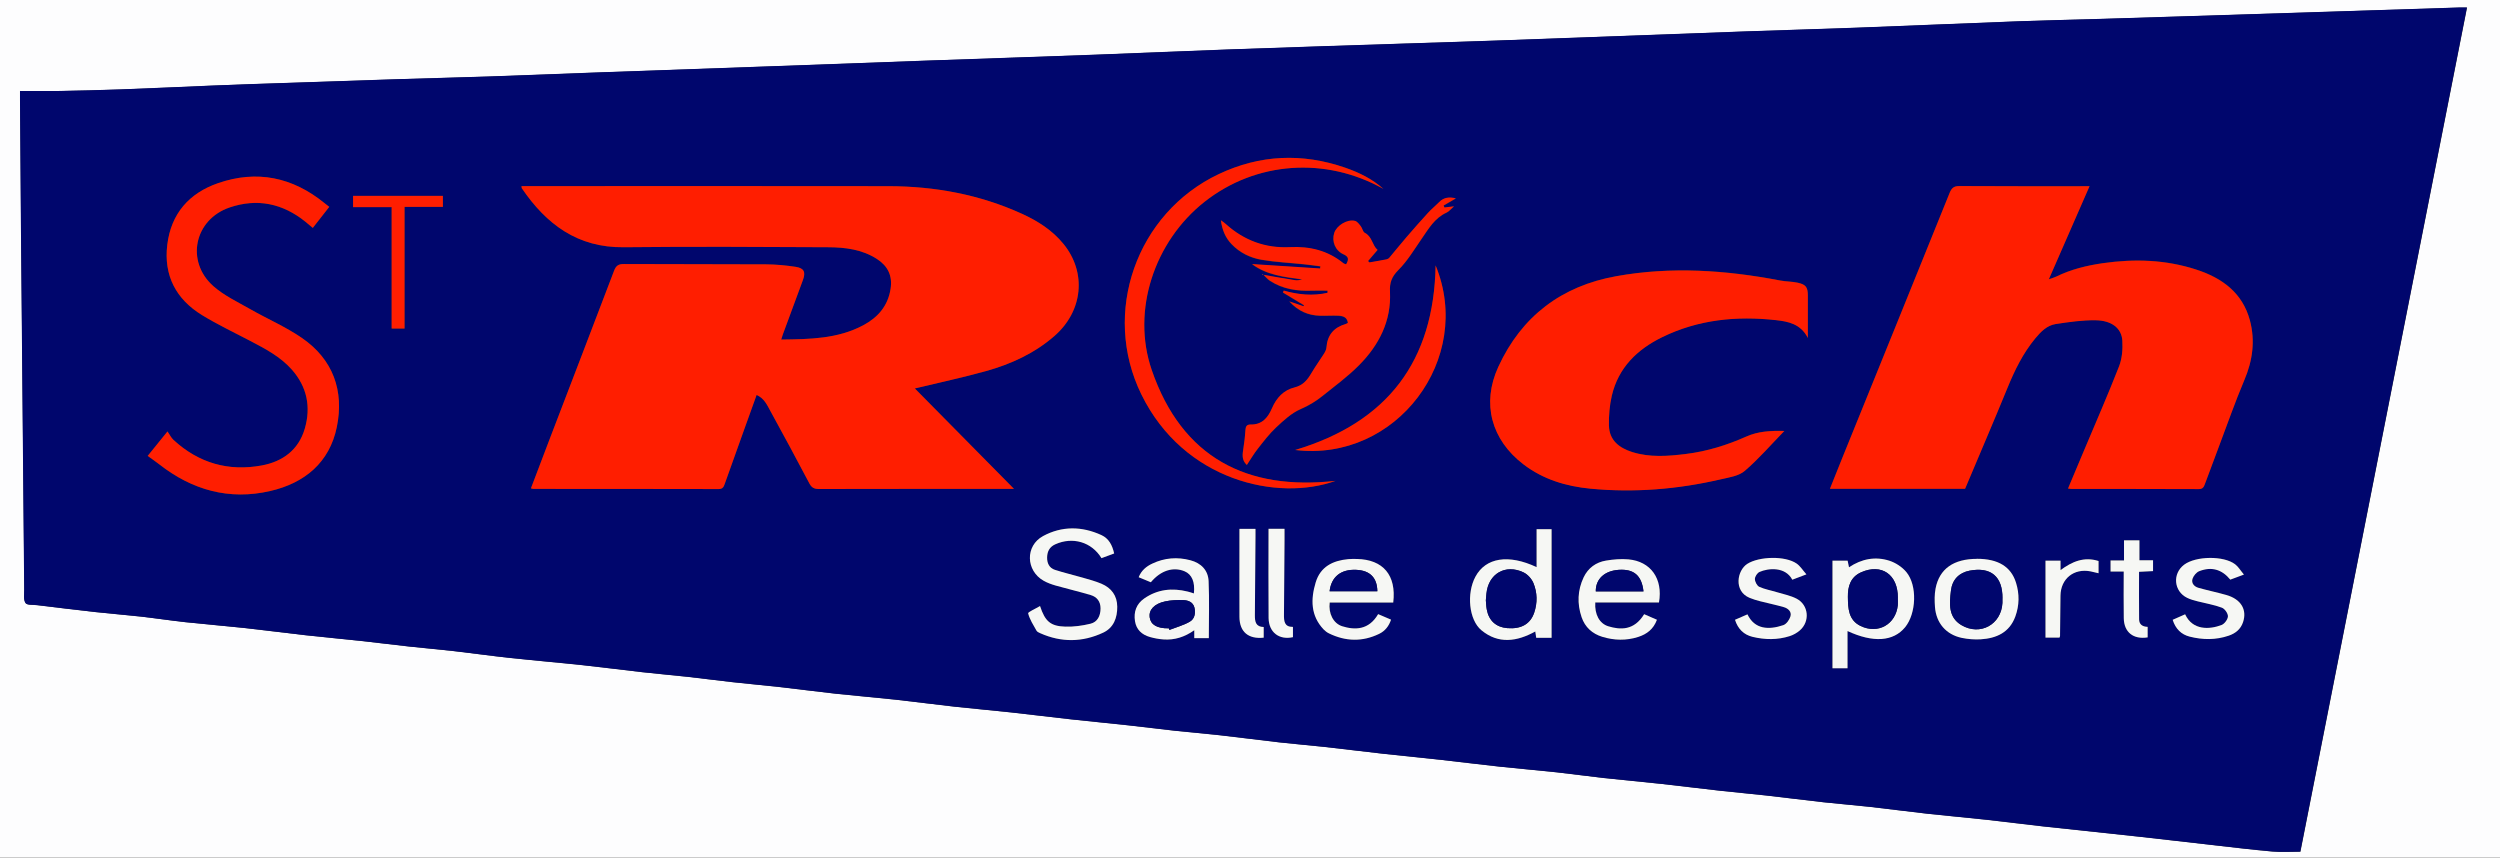 <?xml version="1.0" encoding="UTF-8"?>
<svg xmlns="http://www.w3.org/2000/svg" version="1.1" viewBox="0 0 453.73 155.64">
  <rect x="0" y="0" width="453.73" height="155.64" fill="#333333" stroke="none"/>
  <defs>
    <style>
      .cls-1 {
        fill: #00066d;
      }

      .cls-2 {
        fill: #f6f7f4;
      }

      .cls-3 {
        fill: #ff1e00;
      }

      .cls-4 {
        fill: #fd6219;
      }

      .cls-5 {
        fill: #fdfdfe;
      }
    </style>
  </defs>
  <!-- Generator: Adobe Illustrator 28.7.1, SVG Export Plug-In . SVG Version: 1.2.0 Build 142)  -->
  <g>
    <g id="Calque_1">
      <g>
        <path class="cls-5" d="M-.44,159.06V-1.02h456.96v160.08H-.44ZM3.66,16.51c0,.82,0,1.21,0,1.61.05,7.36.1,14.72.16,22.07.19,22.28.4,44.55.6,66.83,0,.83-.17,1.83.23,2.43.27.42,1.38.3,2.12.39,3.51.42,7.02.86,10.53,1.25,2.78.31,5.56.52,8.34.83,2.68.3,5.36.71,8.04,1.01,3.61.39,7.23.68,10.84,1.07,3.64.4,7.27.89,10.9,1.29,3.45.38,6.9.7,10.35,1.07,2.84.31,5.68.68,8.53.99,2.7.3,5.4.53,8.1.83,3.4.39,6.78.87,10.18,1.24,4.36.47,8.72.84,13.08,1.3,3.63.39,7.26.87,10.89,1.28,2.73.31,5.47.54,8.21.84,2.72.3,5.44.67,8.16.97,2.86.32,5.72.57,8.58.89,3.4.38,6.79.84,10.19,1.21,3.61.39,7.23.69,10.84,1.08,3.6.39,7.19.88,10.79,1.28,3.41.38,6.82.67,10.23,1.04,3.64.4,7.26.86,10.9,1.26,3.45.38,6.9.7,10.34,1.08,2.84.31,5.68.68,8.52.99,2.7.29,5.4.5,8.1.81,3.59.4,7.18.89,10.77,1.29,2.74.31,5.48.53,8.22.83,3.56.39,7.1.84,10.66,1.24,3.53.39,7.07.73,10.6,1.12,3.52.39,7.03.84,10.55,1.22,3.45.37,6.9.66,10.35,1.03,2.84.31,5.67.71,8.51,1.03,3.49.38,6.98.69,10.47,1.07,3.55.39,7.1.85,10.65,1.24,2.78.31,5.56.55,8.34.86,3.48.39,6.95.85,10.43,1.23,2.82.31,5.64.53,8.46.84,3.52.39,7.03.87,10.55,1.26,3.53.39,7.06.69,10.59,1.08,3.44.38,6.87.84,10.31,1.21,5.82.64,11.64,1.23,17.45,1.87,4.39.48,8.78,1.01,13.17,1.5,3.64.41,7.28.86,10.93,1.18,1.69.15,3.4.03,5.09.03,10.07-51.03,20.15-102.06,30.24-153.2-.62,0-1.06-.01-1.49,0-16.9.54-33.79,1.08-50.69,1.62-4.95.16-9.9.31-14.85.46-4.72.14-9.43.23-14.15.41-9.86.37-19.72.8-29.58,1.17-6.67.25-13.34.43-20.01.67-15.18.55-30.35,1.12-45.53,1.67-4.51.16-9.02.29-13.53.44-11.39.38-22.78.74-34.17,1.14-8.3.3-16.61.67-24.91.98-10.27.38-20.54.72-30.8,1.08-9.22.33-18.45.68-27.67,1.01-10.35.37-20.69.73-31.04,1.1-6.9.25-13.81.53-20.71.77-5.31.18-10.62.3-15.93.47-8.91.29-17.82.59-26.73.89-2.52.08-5.03.18-7.54.29-5.5.23-11,.49-16.51.69-3.71.14-7.43.22-11.15.29-2.31.04-4.62,0-7.07,0Z"/>
        <path class="cls-1" d="M3.66,16.51c2.45,0,4.76.03,7.07,0,3.72-.07,7.43-.15,11.15-.29,5.5-.2,11.01-.46,16.51-.69,2.51-.1,5.03-.2,7.54-.29,8.91-.3,17.82-.6,26.73-.89,5.31-.17,10.62-.29,15.93-.47,6.91-.24,13.81-.52,20.71-.77,10.35-.37,20.69-.73,31.04-1.1,9.22-.33,18.45-.68,27.67-1.01,10.27-.37,20.54-.7,30.8-1.08,8.3-.31,16.61-.68,24.91-.98,11.39-.41,22.78-.77,34.17-1.14,4.51-.15,9.02-.27,13.53-.44,15.18-.55,30.35-1.12,45.53-1.67,6.67-.24,13.34-.42,20.01-.67,9.86-.37,19.72-.8,29.58-1.17,4.72-.18,9.43-.27,14.15-.41,4.95-.15,9.9-.3,14.85-.46,16.9-.54,33.79-1.08,50.69-1.62.43-.01.87,0,1.49,0-10.1,51.14-20.17,102.17-30.24,153.2-1.69,0-3.4.12-5.09-.03-3.65-.32-7.29-.77-10.93-1.18-4.39-.49-8.78-1.02-13.17-1.5-5.82-.64-11.64-1.23-17.45-1.87-3.44-.38-6.87-.84-10.31-1.21-3.53-.39-7.06-.69-10.59-1.08-3.52-.39-7.03-.86-10.55-1.26-2.82-.31-5.64-.53-8.46-.84-3.48-.39-6.95-.84-10.43-1.23-2.78-.31-5.56-.55-8.34-.86-3.55-.4-7.1-.85-10.65-1.24-3.49-.38-6.98-.69-10.47-1.07-2.84-.31-5.67-.72-8.51-1.03-3.45-.37-6.9-.66-10.35-1.03-3.52-.38-7.03-.83-10.55-1.22-3.53-.39-7.07-.73-10.6-1.12-3.55-.39-7.1-.85-10.66-1.24-2.74-.3-5.49-.52-8.22-.83-3.59-.41-7.18-.89-10.77-1.29-2.7-.3-5.4-.51-8.1-.81-2.84-.31-5.68-.68-8.52-.99-3.45-.38-6.9-.7-10.34-1.08-3.63-.4-7.26-.86-10.9-1.26-3.41-.37-6.82-.67-10.23-1.04-3.6-.4-7.19-.88-10.79-1.28-3.61-.39-7.23-.69-10.84-1.08-3.4-.37-6.79-.83-10.19-1.21-2.86-.32-5.72-.57-8.58-.89-2.72-.3-5.44-.67-8.16-.97-2.73-.3-5.47-.53-8.21-.84-3.63-.41-7.26-.89-10.89-1.28-4.36-.47-8.73-.83-13.08-1.3-3.4-.37-6.79-.85-10.18-1.24-2.7-.31-5.4-.54-8.1-.83-2.84-.31-5.68-.68-8.53-.99-3.45-.37-6.9-.69-10.35-1.07-3.64-.41-7.27-.9-10.9-1.29-3.61-.39-7.23-.68-10.84-1.07-2.69-.29-5.36-.7-8.04-1.01-2.77-.31-5.56-.52-8.34-.83-3.51-.39-7.02-.82-10.53-1.25-.74-.09-1.84.03-2.12-.39-.39-.6-.22-1.6-.23-2.43-.21-22.28-.41-44.55-.6-66.83-.06-7.36-.11-14.72-.16-22.07,0-.4,0-.79,0-1.61ZM229.24,49.86c-.05-.04-.1-.08-.16-.13,0,.04-.02.08-.02.12.06,0,.13,0,.19,0,.4.39.76.85,1.22,1.15,2.34,1.52,4.96,1.9,7.69,1.79.92-.04,1.85,0,2.77,0,0,.13,0,.27-.01.4-2.65.6-5.3.35-7.94-.41-.05.12-.1.24-.15.35l3.82,2.31c-.03.06-.06.12-.09.18-.76-.26-1.52-.52-2.58-.88,1.68,1.82,3.49,2.54,5.57,2.6,1.12.03,2.24-.06,3.35,0,.8.04,1.6.24,1.72,1.31-.16.08-.3.17-.44.21-2.12.62-3.29,2-3.45,4.23-.03.38-.22.77-.42,1.1-.73,1.17-1.55,2.28-2.25,3.47-.75,1.27-1.54,2.31-3.13,2.7-1.97.48-3.28,1.89-4.08,3.76-.74,1.72-1.8,3.02-3.91,2.97-.63-.02-.88.32-.91.98-.05,1.09-.19,2.18-.36,3.26-.17,1.1-.39,2.18.61,3.1.68-1.03,1.25-2.02,1.96-2.91,1.06-1.35,2.1-2.73,3.35-3.9,1.35-1.27,2.79-2.62,4.45-3.33,1.46-.63,2.74-1.4,3.94-2.36,2.27-1.82,4.64-3.56,6.68-5.62,3.61-3.64,5.85-8.02,5.6-13.3-.08-1.67.32-2.75,1.53-3.97,1.64-1.65,2.87-3.72,4.21-5.65,1.27-1.83,2.37-3.79,4.54-4.77.42-.19.73-.61,1.34-1.13-.82.1-1.28.15-1.73.21-.05-.12-.11-.24-.16-.36.73-.42,1.45-.84,2.23-1.29-1.17-.3-2.17-.2-3.03.67-.66.68-1.41,1.28-2.05,1.98-1.32,1.43-2.6,2.89-3.87,4.37-1.06,1.23-2.07,2.5-3.12,3.74-.12.14-.32.26-.5.3-1.04.2-2.08.37-3.12.56-.08-.08-.17-.16-.25-.25.55-.64,1.1-1.28,1.73-2.02-.97-.82-.95-2.41-2.32-3.1-.35-.18-.43-.83-.72-1.19-.3-.38-.65-.88-1.07-.98-1.38-.35-3.31.84-3.75,2.17-.51,1.54.16,3.23,1.7,3.91,1.03.46.89,1.02.45,1.81-.19-.07-.36-.1-.47-.19-2.84-2.32-6.1-3.11-9.74-2.93-4.43.22-8.33-1.22-11.64-4.21-.22-.2-.48-.37-.88-.67.24,1.78.83,3.17,1.95,4.34,1.5,1.56,3.39,2.48,5.45,2.83,2.55.43,5.15.55,7.73.82.98.1,1.95.25,2.93.37-.02.13-.03.26-.05.39-4.12-.27-8.24-.53-12.35-.8,2.64,2.01,5.87,2.36,9.09,2.79-.46.14-.9.19-1.32.13-1.93-.31-3.84-.65-5.77-.98ZM94.65,33.78c.03.23.02.33.05.38,4.45,6.54,10.12,10.8,18.51,10.71,12.36-.14,24.72-.08,37.07,0,3.08.02,6.16.39,8.86,2.12,1.96,1.26,2.86,3.02,2.5,5.4-.47,3.12-2.29,5.21-4.96,6.64-4.65,2.49-9.72,2.53-14.9,2.6.12-.39.19-.65.29-.91,1.22-3.3,2.44-6.59,3.65-9.89.53-1.46.21-2.16-1.32-2.4-1.77-.27-3.57-.44-5.36-.45-8.6-.05-17.2-.01-25.8-.06-1,0-1.44.3-1.79,1.22-3.88,10.23-7.81,20.44-11.73,30.65-1.12,2.93-2.23,5.87-3.36,8.84.23.05.34.1.45.1,11.2,0,22.4,0,33.59.03.75,0,.94-.36,1.13-.93,1.19-3.35,2.39-6.69,3.59-10.04.72-2.01,1.45-4.03,2.2-6.11,1.38.62,1.89,1.8,2.47,2.86,2.39,4.38,4.77,8.77,7.1,13.19.42.79.88,1.02,1.76,1.02,11.32-.03,22.64-.02,33.95-.02.38,0,.76,0,1.43,0-6.14-6.22-12.08-12.24-18-18.23,4.43-1.07,8.73-1.98,12.95-3.16,4.53-1.27,8.78-3.22,12.38-6.35,5.2-4.53,5.89-11.53,1.66-16.71-2.01-2.47-4.63-4.15-7.5-5.46-7.69-3.51-15.81-5.02-24.22-5.03-21.84-.04-43.67-.01-65.51-.01-.36,0-.72,0-1.14,0ZM379.24,33.78c-8.02,0-15.82.02-23.61-.03-1.02,0-1.43.36-1.79,1.25-6.44,15.96-12.92,31.9-19.38,47.85-.78,1.91-1.54,3.83-2.34,5.84h24.53c2.57-6.11,5.19-12.2,7.7-18.33,1.31-3.2,2.81-6.26,5.02-8.94,1.01-1.23,2.14-2.39,3.75-2.63,2.4-.36,4.83-.72,7.24-.68,2.91.05,4.7,1.47,4.83,3.7.09,1.55-.05,3.24-.6,4.67-2.01,5.17-4.25,10.26-6.4,15.37-.94,2.24-1.88,4.47-2.86,6.8.32.04.51.07.69.07,7.68,0,15.36,0,23.03.03.75,0,.93-.39,1.13-.94.86-2.32,1.72-4.64,2.6-6.96,1.5-3.96,2.89-7.96,4.54-11.86,1.51-3.56,2.01-7.15,1.02-10.86-1.34-5.03-5.07-7.71-9.74-9.22-5.53-1.8-11.18-1.98-16.94-1.16-2.96.43-5.79,1.11-8.46,2.43-.34.17-.71.26-1.36.5,2.52-5.75,4.92-11.25,7.4-16.92ZM323.86,78.2c-2.53-.07-4.79.07-6.9,1.01-3.53,1.57-7.17,2.7-11,3.17-3.26.4-6.53.66-9.74-.36-2.35-.74-4.13-2.13-4.2-4.77-.05-1.81.1-3.68.52-5.45,1.19-5.09,4.6-8.4,9.14-10.62,6.55-3.21,13.54-3.89,20.69-3.09,2.19.24,4.46.68,5.75,3.23,0-2.73,0-5.19,0-7.65,0-1.57-.35-2.06-1.91-2.39-1.01-.21-2.07-.19-3.08-.38-9.89-1.9-19.82-2.58-29.78-.79-9.92,1.78-17.18,7.25-21.41,16.45-3.06,6.66-1.26,13.25,4.56,17.7,3.58,2.74,7.73,3.98,12.12,4.41,7.98.77,15.88.13,23.68-1.69,1.5-.35,3.26-.59,4.35-1.52,2.53-2.16,4.72-4.71,7.22-7.28ZM26.8,82.75c.7.51,1.43,1,2.12,1.54,5.98,4.68,12.7,6.55,20.13,4.83,6.23-1.44,10.75-5.17,12.08-11.61,1.35-6.58-.68-12.27-6.33-16.16-2.94-2.03-6.28-3.46-9.4-5.24-2.28-1.3-4.73-2.45-6.67-4.16-5.09-4.5-3.46-12.12,2.97-14.3,5-1.69,9.61-.71,13.72,2.59.43.34.84.71,1.35,1.13,1.01-1.29,1.95-2.49,2.99-3.82-.37-.29-.62-.48-.87-.68-5.78-4.71-12.25-6.06-19.31-3.62-5.27,1.82-8.54,5.55-9.22,11.19-.67,5.56,1.58,9.86,6.3,12.75,2.82,1.73,5.82,3.15,8.76,4.69,2.73,1.43,5.47,2.85,7.55,5.21,2.77,3.13,3.49,6.8,2.34,10.74-1.12,3.82-3.98,5.94-7.77,6.65-6.08,1.14-11.48-.42-16.05-4.63-.43-.39-.69-.96-1.09-1.54-1.28,1.58-2.26,2.79-3.6,4.45ZM251.07,34.28c-2-1.79-4.38-2.96-6.91-3.84-7.8-2.7-15.49-2.38-22.97,1.16-14.94,7.08-21.3,25.17-14.04,39.99,7.7,15.71,24.78,19.46,35.24,15.68-15.99,1.81-27.85-4.11-33.36-20.12-3.72-10.81.49-23.33,9.54-30.49,9.34-7.39,22.02-8.27,32.5-2.38ZM260.55,48.17c-.3,17.37-8.7,28.48-25.49,33.5,18.35,2.23,32.48-16.53,25.49-33.5ZM188.76,110c-.8.48-2.2,1.08-2.14,1.32.28,1.1.94,2.11,1.51,3.13.12.22.43.36.68.47,3.83,1.71,7.7,1.66,11.45-.11,1.87-.88,2.55-2.68,2.53-4.7-.02-2.02-1.06-3.41-2.87-4.17-1.09-.46-2.26-.77-3.4-1.1-1.68-.49-3.39-.88-5.05-1.42-1.03-.33-1.44-1.2-1.41-2.27.03-1.09.45-1.9,1.5-2.37,3.14-1.41,6.58-.41,8.37,2.52.75-.28,1.51-.56,2.3-.85-.34-1.52-.98-2.72-2.3-3.33-3.54-1.63-7.18-1.69-10.6.17-3.27,1.77-3.14,6.29.1,8.11.69.39,1.45.66,2.21.88,2.11.6,4.24,1.09,6.34,1.72,1.13.34,1.78,1.16,1.78,2.42,0,1.36-.56,2.48-1.82,2.78-1.49.36-3.06.58-4.58.53-2.68-.08-3.67-.96-4.58-3.73ZM332.57,101.76v19.53h2.73v-6.76c4.68,2.16,8.32,1.9,10.45-.69,2.03-2.47,2.25-7.57.23-10.01-.77-.92-1.95-1.7-3.1-2.07-2.55-.81-5.03-.33-7.31,1.2-.1-.48-.17-.85-.25-1.2h-2.76ZM281.6,115.75v-19.71h-2.72v6.89c-5.1-2.41-9.24-1.73-11.1,1.73-1.63,3.02-1.21,7.82,1.08,9.72,3.11,2.58,6.46,2.07,9.78.23.07.45.12.79.17,1.14h2.79ZM252.88,109.35c.6-4.95-1.84-7.81-6.6-7.9-.52,0-1.04-.02-1.56.03-2.8.25-5.06,1.36-5.92,4.24-.9,3.04-.92,6.01,1.45,8.52.27.29.6.54.96.71,3.02,1.48,6.07,1.56,9.11.09,1.05-.51,1.77-1.39,2.16-2.58-.85-.37-1.6-.69-2.34-1-1.7,2.93-4.25,2.91-6.52,2.2-1.62-.51-2.53-2.34-2.27-4.31h11.55ZM298.4,111.47c-1.83,3.01-4.31,2.87-6.5,2.21-1.64-.49-2.52-2.2-2.38-4.33h11.56c.75-4.28-1.49-7.45-5.55-7.82-1.33-.12-2.72,0-4.05.22-1.83.3-3.26,1.33-4.07,3.04-1.11,2.34-1.2,4.78-.37,7.23.62,1.83,1.95,3.01,3.77,3.57,2.15.66,4.33.71,6.49.02,1.59-.5,2.79-1.43,3.41-3.12-.79-.35-1.51-.66-2.32-1.01ZM208.88,105.68c1.79-2.14,4.06-2.85,6.12-1.99,1.33.55,1.93,1.94,1.69,4.02-.38-.12-.75-.24-1.13-.34-2.81-.7-5.48-.43-7.9,1.27-1.41.99-1.92,2.43-1.66,4.1.24,1.55,1.26,2.47,2.71,2.88.8.23,1.63.38,2.46.44,2,.14,3.84-.43,5.59-1.67v1.44h2.64c0-3.49.11-6.93-.04-10.35-.09-1.98-1.36-3.28-3.31-3.79-2.36-.62-4.67-.45-6.89.6-1.1.52-2,1.25-2.49,2.48.78.32,1.47.61,2.22.92ZM358.81,101.42c-4.24,0-6.83,1.8-7.52,5.38-.21,1.08-.19,2.23-.11,3.34.21,2.92,2.02,5.03,4.86,5.62,1.12.24,2.31.33,3.45.26,2.85-.17,5.22-1.24,6.28-4.15.73-2.01.76-4.08.12-6.12-.91-2.92-3.25-4.33-7.08-4.34ZM407.28,104.27c-.63-.75-1.03-1.43-1.6-1.87-2.08-1.59-7.16-1.5-9.25.08-2.16,1.63-1.89,4.82.54,6.01.6.3,1.27.47,1.92.64,1.46.38,2.98.62,4.39,1.15.52.19,1.11,1.04,1.1,1.57-.01.55-.61,1.37-1.15,1.57-2.16.83-5.26,1.03-6.62-1.94-.75.33-1.5.66-2.26,1,.51,1.65,1.56,2.67,3.08,3.05,2.36.59,4.75.62,7.09-.17,1.21-.41,2.18-1.17,2.6-2.45.75-2.28-.38-4.17-3.02-4.93-1.69-.48-3.41-.83-5.09-1.31-.76-.22-1.31-.84-1.06-1.63.18-.55.7-1.19,1.23-1.39,2.24-.87,4.11-.31,5.63,1.54.72-.27,1.46-.54,2.5-.93ZM314.88,112.49c.54,1.68,1.62,2.71,3.18,3.09,2.24.54,4.52.58,6.74-.13.66-.21,1.33-.58,1.85-1.04,1.88-1.63,1.61-4.6-.58-5.75-1.11-.58-2.39-.82-3.61-1.19-1.06-.32-2.18-.51-3.18-.97-.41-.19-.78-.92-.79-1.42,0-.44.43-1.1.84-1.28,1.62-.7,4.68-.99,5.95,1.41.76-.29,1.53-.58,2.56-.97-.67-.76-1.11-1.5-1.76-1.95-2.08-1.46-6.84-1.31-8.96.04-1.87,1.19-2.52,4.95.4,6.17.62.26,1.27.45,1.93.62,1.43.37,2.87.66,4.29,1.07.78.22,1.46.82,1.21,1.66-.18.63-.74,1.42-1.31,1.61-2.62.88-5.19.79-6.5-1.96-.72.31-1.44.63-2.27.99ZM80.38,35.55h-16.29v2.04h7v22.04h2.34v-22.09h6.96v-1.99ZM383.05,103.73h2.39c0,2.88-.04,5.68.01,8.47.04,2.54,1.73,3.88,4.33,3.48v-1.91c-.93-.02-1.54-.45-1.55-1.35-.04-2.86-.01-5.73-.01-8.64.97-.05,1.75-.09,2.54-.13v-1.97h-2.47v-3.61h-2.8v3.65h-2.44v2.01ZM230.23,95.97c0,5.47-.03,10.83.01,16.18.02,2.6,1.89,4.04,4.42,3.49v-1.86c-1.58.03-1.64-1.05-1.63-2.22.04-4.48.07-8.95.1-13.43,0-.71,0-1.42,0-2.16h-2.9ZM224.95,95.99c0,5.41-.01,10.68,0,15.96.01,2.71,1.59,4.07,4.4,3.77v-1.93c-1.44-.02-1.62-.97-1.6-2.13.05-4.76.08-9.51.11-14.27,0-.46,0-.92,0-1.41h-2.91ZM371.24,101.76v13.95h2.54c.05-.16.1-.23.1-.3.03-2.44.04-4.87.08-7.31.05-3.08,2.43-5,5.46-4.41.48.09.95.22,1.45.34v-2.22c-2.6-.83-4.78.09-6.9,1.65v-1.71h-2.73Z"/>
        <path class="cls-3" d="M94.65,33.78c.43,0,.79,0,1.14,0,21.84,0,43.67-.03,65.51.01,8.4.02,16.53,1.52,24.22,5.03,2.86,1.31,5.48,2.98,7.5,5.46,4.22,5.19,3.54,12.18-1.66,16.71-3.59,3.13-7.84,5.08-12.38,6.35-4.22,1.18-8.52,2.09-12.95,3.16,5.91,5.99,11.85,12.01,18,18.23-.67,0-1.05,0-1.43,0-11.32,0-22.64-.01-33.95.02-.87,0-1.34-.23-1.76-1.02-2.32-4.42-4.7-8.81-7.1-13.19-.58-1.06-1.09-2.24-2.47-2.86-.75,2.09-1.48,4.1-2.2,6.11-1.2,3.34-2.4,6.69-3.59,10.04-.2.56-.38.93-1.13.93-11.2-.03-22.4-.02-33.59-.03-.11,0-.22-.05-.45-.1,1.13-2.97,2.24-5.91,3.36-8.84,3.91-10.22,7.84-20.43,11.73-30.65.35-.92.79-1.23,1.79-1.22,8.6.05,17.2.01,25.8.06,1.79.01,3.59.18,5.36.45,1.54.24,1.86.94,1.32,2.4-1.21,3.3-2.43,6.59-3.65,9.89-.09.26-.16.52-.29.91,5.18-.07,10.25-.12,14.9-2.6,2.67-1.43,4.49-3.52,4.96-6.64.36-2.38-.53-4.14-2.5-5.4-2.7-1.74-5.78-2.11-8.86-2.12-12.36-.07-24.72-.13-37.07,0-8.39.1-14.06-4.17-18.51-10.71-.04-.06-.02-.15-.05-.38Z"/>
        <path class="cls-3" d="M379.24,33.78c-2.48,5.67-4.89,11.16-7.4,16.92.65-.24,1.02-.33,1.36-.5,2.68-1.31,5.5-2,8.46-2.43,5.75-.83,11.41-.64,16.94,1.16,4.66,1.51,8.39,4.19,9.74,9.22.99,3.72.49,7.31-1.02,10.86-1.65,3.89-3.04,7.9-4.54,11.86-.88,2.32-1.74,4.64-2.6,6.96-.2.54-.38.94-1.13.94-7.68-.04-15.36-.02-23.03-.03-.18,0-.37-.04-.69-.07.98-2.33,1.92-4.57,2.86-6.8,2.15-5.12,4.38-10.2,6.4-15.37.56-1.43.69-3.12.6-4.67-.13-2.24-1.92-3.66-4.83-3.7-2.41-.04-4.85.32-7.24.68-1.61.24-2.73,1.4-3.75,2.63-2.21,2.68-3.71,5.74-5.02,8.94-2.51,6.13-5.13,12.22-7.7,18.33h-24.53c.81-2.01,1.57-3.93,2.34-5.84,6.47-15.95,12.94-31.89,19.38-47.85.36-.89.77-1.26,1.79-1.25,7.8.05,15.59.03,23.61.03Z"/>
        <path class="cls-3" d="M323.86,78.2c-2.5,2.57-4.69,5.12-7.22,7.28-1.09.93-2.85,1.17-4.35,1.52-7.8,1.81-15.7,2.46-23.68,1.69-4.39-.43-8.54-1.67-12.12-4.41-5.83-4.46-7.63-11.04-4.56-17.7,4.23-9.2,11.49-14.67,21.41-16.45,9.96-1.79,19.89-1.11,29.78.79,1.01.19,2.07.17,3.08.38,1.56.32,1.91.82,1.91,2.39,0,2.46,0,4.92,0,7.65-1.29-2.55-3.56-2.99-5.75-3.23-7.15-.8-14.13-.12-20.69,3.09-4.54,2.22-7.95,5.53-9.14,10.62-.41,1.76-.56,3.63-.52,5.45.07,2.64,1.85,4.02,4.2,4.77,3.21,1.02,6.48.76,9.74.36,3.83-.47,7.48-1.6,11-3.17,2.1-.94,4.36-1.08,6.9-1.01Z"/>
        <path class="cls-3" d="M26.8,82.75c1.35-1.66,2.32-2.87,3.6-4.45.4.58.66,1.15,1.09,1.54,4.57,4.21,9.97,5.76,16.05,4.63,3.79-.71,6.65-2.83,7.77-6.65,1.16-3.94.43-7.6-2.34-10.74-2.08-2.35-4.82-3.78-7.55-5.21-2.93-1.54-5.94-2.96-8.76-4.69-4.72-2.89-6.97-7.19-6.3-12.75.68-5.64,3.95-9.37,9.22-11.19,7.06-2.44,13.53-1.08,19.31,3.62.25.2.5.39.87.68-1.04,1.33-1.99,2.54-2.99,3.82-.51-.43-.92-.79-1.35-1.13-4.11-3.31-8.72-4.28-13.72-2.59-6.43,2.17-8.06,9.8-2.97,14.3,1.94,1.71,4.39,2.86,6.67,4.16,3.12,1.78,6.46,3.21,9.4,5.24,5.65,3.89,7.68,9.58,6.33,16.16-1.32,6.45-5.85,10.18-12.08,11.61-7.43,1.72-14.16-.15-20.13-4.83-.69-.54-1.42-1.03-2.12-1.54Z"/>
        <path class="cls-3" d="M229.24,49.86c1.92.33,3.84.68,5.77.98.42.07.86,0,1.32-.13-3.22-.44-6.44-.79-9.09-2.79,4.11.26,8.23.53,12.35.8.02-.13.03-.26.05-.39-.98-.12-1.95-.27-2.93-.37-2.58-.27-5.18-.39-7.73-.82-2.06-.35-3.95-1.27-5.45-2.83-1.12-1.16-1.71-2.56-1.95-4.34.4.3.66.46.88.67,3.31,2.99,7.21,4.43,11.64,4.21,3.63-.18,6.89.61,9.74,2.93.11.09.28.11.47.19.44-.79.59-1.35-.45-1.81-1.53-.68-2.2-2.37-1.7-3.91.44-1.33,2.37-2.52,3.75-2.17.42.1.77.6,1.07.98.29.37.37,1.01.72,1.19,1.36.69,1.34,2.28,2.32,3.1-.63.74-1.18,1.38-1.73,2.02.08.08.17.16.25.25,1.04-.18,2.08-.35,3.12-.56.18-.04.38-.15.5-.3,1.05-1.24,2.06-2.51,3.12-3.74,1.27-1.47,2.55-2.93,3.87-4.37.64-.7,1.38-1.3,2.05-1.98.86-.88,1.86-.97,3.03-.67-.77.45-1.5.87-2.23,1.29.05.12.11.24.16.36.45-.05.9-.11,1.73-.21-.61.52-.92.94-1.34,1.13-2.17.98-3.27,2.93-4.54,4.77-1.34,1.94-2.57,4.01-4.21,5.65-1.22,1.22-1.62,2.3-1.53,3.97.26,5.28-1.99,9.66-5.6,13.3-2.04,2.06-4.41,3.8-6.68,5.62-1.2.96-2.48,1.73-3.94,2.36-1.66.72-3.1,2.07-4.45,3.33-1.24,1.16-2.29,2.55-3.35,3.9-.7.89-1.27,1.89-1.96,2.91-1-.92-.78-2-.61-3.1.16-1.08.3-2.17.36-3.26.03-.66.28-.99.91-.98,2.1.06,3.17-1.25,3.91-2.97.8-1.87,2.11-3.28,4.08-3.76,1.6-.39,2.39-1.43,3.13-2.7.7-1.19,1.52-2.3,2.25-3.47.21-.33.39-.72.42-1.1.17-2.23,1.33-3.61,3.45-4.23.15-.04.28-.13.44-.21-.13-1.07-.92-1.27-1.72-1.31-1.12-.06-2.24.04-3.35,0-2.08-.06-3.89-.78-5.57-2.6,1.06.36,1.82.62,2.58.88.03-.06.06-.12.09-.18l-3.82-2.31c.05-.12.1-.24.15-.35,2.64.76,5.28,1,7.94.41,0-.13,0-.27.01-.4-.93,0-1.85-.03-2.77,0-2.73.12-5.35-.27-7.69-1.79-.46-.3-.82-.76-1.22-1.15h0Z"/>
        <path class="cls-3" d="M251.07,34.28c-10.48-5.88-23.16-5.01-32.5,2.38-9.04,7.16-13.26,19.68-9.54,30.49,5.51,16.01,17.38,21.92,33.36,20.12-10.47,3.78-27.54.03-35.24-15.68-7.27-14.82-.91-32.91,14.04-39.99,7.48-3.54,15.16-3.86,22.97-1.16,2.53.88,4.91,2.04,6.91,3.84Z"/>
        <path class="cls-3" d="M260.55,48.17c6.99,16.97-7.14,35.73-25.49,33.5,16.79-5.03,25.19-16.14,25.49-33.5Z"/>
        <path class="cls-2" d="M188.76,110c.91,2.77,1.89,3.65,4.58,3.73,1.53.05,3.1-.17,4.58-.53,1.26-.31,1.82-1.43,1.82-2.78,0-1.25-.65-2.08-1.78-2.42-2.1-.63-4.23-1.12-6.34-1.72-.76-.22-1.53-.49-2.21-.88-3.24-1.83-3.37-6.34-.1-8.11,3.42-1.85,7.06-1.8,10.6-.17,1.32.61,1.96,1.81,2.3,3.33-.78.29-1.55.57-2.3.85-1.79-2.94-5.23-3.93-8.37-2.52-1.05.47-1.47,1.28-1.5,2.37-.02,1.07.39,1.93,1.41,2.27,1.66.54,3.37.93,5.05,1.42,1.15.33,2.31.64,3.4,1.1,1.81.77,2.85,2.16,2.87,4.17.02,2.02-.66,3.82-2.53,4.7-3.76,1.77-7.62,1.82-11.45.11-.25-.11-.56-.25-.68-.47-.57-1.02-1.23-2.03-1.51-3.13-.06-.23,1.34-.84,2.14-1.32Z"/>
        <path class="cls-2" d="M332.57,101.76h2.76c.07.35.15.72.25,1.2,2.27-1.53,4.76-2.01,7.31-1.2,1.15.37,2.33,1.14,3.1,2.07,2.02,2.43,1.8,7.54-.23,10.01-2.13,2.59-5.76,2.86-10.45.69v6.76h-2.73v-19.53ZM344.44,108.54c.04-4.25-2.95-6.34-6.69-4.66-1.91.86-2.41,2.57-2.38,4.46.03,2.05.09,4.19,2.29,5.26,3.17,1.55,6.39-.26,6.77-3.75.05-.43,0-.88,0-1.31Z"/>
        <path class="cls-2" d="M281.6,115.75h-2.79c-.05-.35-.1-.69-.17-1.14-3.31,1.83-6.67,2.34-9.78-.23-2.29-1.9-2.71-6.7-1.08-9.72,1.86-3.46,6-4.13,11.1-1.73v-6.89h2.72v19.71ZM269.67,108.88c.04.46.05,1.1.17,1.72.37,2.05,1.69,3.23,3.74,3.4,2.49.2,4.16-.74,4.86-2.78.62-1.81.58-3.66-.13-5.39-.32-.77-1.04-1.58-1.79-1.94-3.29-1.59-6.39.24-6.74,3.85-.03.32-.06.64-.1,1.14Z"/>
        <path class="cls-2" d="M252.88,109.35h-11.55c-.26,1.97.65,3.8,2.27,4.31,2.27.71,4.82.73,6.52-2.2.73.31,1.48.64,2.34,1-.39,1.19-1.1,2.07-2.16,2.58-3.03,1.47-6.09,1.39-9.11-.09-.35-.17-.69-.43-.96-.71-2.38-2.51-2.36-5.48-1.45-8.52.86-2.88,3.12-3.98,5.92-4.24.52-.05,1.04-.04,1.56-.03,4.76.09,7.2,2.95,6.6,7.9ZM249.98,107.31c-.04-2.47-1.34-3.78-3.85-3.89-2.76-.12-4.51,1.27-4.82,3.89h8.67Z"/>
        <path class="cls-2" d="M298.4,111.47c.8.35,1.52.67,2.32,1.01-.62,1.69-1.83,2.62-3.41,3.12-2.16.69-4.34.63-6.49-.02-1.83-.56-3.15-1.74-3.77-3.57-.83-2.44-.74-4.88.37-7.23.81-1.7,2.24-2.74,4.07-3.04,1.33-.22,2.71-.34,4.05-.22,4.07.36,6.3,3.53,5.55,7.82h-11.56c-.14,2.13.74,3.84,2.38,4.33,2.18.66,4.66.8,6.5-2.21ZM298.28,107.33c-.32-2.88-1.75-4.09-4.48-3.91-2.59.17-4.21,1.68-4.18,3.91h8.66Z"/>
        <path class="cls-2" d="M208.88,105.68c-.75-.31-1.44-.6-2.22-.92.49-1.23,1.39-1.97,2.49-2.48,2.22-1.05,4.53-1.22,6.89-.6,1.95.51,3.22,1.81,3.31,3.79.15,3.42.04,6.86.04,10.35h-2.64v-1.44c-1.75,1.24-3.59,1.82-5.59,1.67-.83-.06-1.66-.21-2.46-.44-1.45-.41-2.47-1.33-2.71-2.88-.26-1.68.25-3.11,1.66-4.1,2.42-1.69,5.09-1.96,7.9-1.27.38.09.75.22,1.13.34.23-2.08-.36-3.46-1.69-4.02-2.06-.86-4.33-.15-6.12,1.99ZM212.12,114.03c.04.1.08.2.11.3,1.23-.48,2.54-.83,3.68-1.48.89-.5,1.11-1.54.87-2.55-.24-1.02-1.13-1.35-2.02-1.38-1.1-.04-2.24,0-3.32.24-1.97.42-2.98,1.55-2.79,2.88.19,1.36,1.36,2.04,3.46,2Z"/>
        <path class="cls-2" d="M358.81,101.42c3.82,0,6.17,1.41,7.08,4.34.64,2.04.61,4.11-.12,6.12-1.06,2.91-3.42,3.97-6.28,4.15-1.14.07-2.33-.03-3.45-.26-2.85-.6-4.65-2.71-4.86-5.62-.08-1.11-.1-2.26.11-3.34.69-3.58,3.28-5.38,7.52-5.38ZM363.43,108.59c.03-3.95-2.11-5.75-5.96-5.02-1.91.36-3.17,1.61-3.4,3.66-.26,2.32-.51,4.79,1.9,6.22,3.4,2.02,7.25-.11,7.45-4.02.01-.28,0-.56,0-.84Z"/>
        <path class="cls-2" d="M407.28,104.27c-1.04.39-1.78.66-2.5.93-1.52-1.85-3.39-2.41-5.63-1.54-.52.2-1.05.84-1.23,1.39-.25.78.3,1.41,1.06,1.63,1.69.48,3.41.83,5.09,1.31,2.65.76,3.78,2.65,3.02,4.93-.43,1.29-1.39,2.04-2.6,2.45-2.34.8-4.73.77-7.09.17-1.51-.38-2.56-1.4-3.08-3.05.76-.34,1.51-.67,2.26-1,1.37,2.97,4.46,2.77,6.62,1.94.53-.21,1.13-1.02,1.15-1.57.01-.54-.58-1.38-1.1-1.57-1.41-.53-2.92-.77-4.39-1.15-.65-.17-1.32-.34-1.92-.64-2.43-1.19-2.7-4.38-.54-6.01,2.1-1.58,7.17-1.67,9.25-.08.58.44.97,1.12,1.6,1.87Z"/>
        <path class="cls-2" d="M314.88,112.49c.83-.36,1.55-.67,2.27-.99,1.31,2.75,3.88,2.85,6.5,1.96.57-.19,1.13-.98,1.31-1.61.24-.84-.44-1.44-1.21-1.66-1.41-.41-2.86-.7-4.29-1.07-.65-.17-1.31-.36-1.93-.62-2.92-1.22-2.27-4.98-.4-6.17,2.12-1.35,6.88-1.5,8.96-.04.64.45,1.09,1.19,1.76,1.95-1.04.39-1.8.68-2.56.97-1.27-2.4-4.34-2.12-5.95-1.41-.41.18-.84.84-.84,1.28,0,.49.38,1.23.79,1.42,1,.46,2.12.64,3.18.97,1.21.37,2.5.61,3.61,1.19,2.19,1.15,2.45,4.13.58,5.75-.53.46-1.19.83-1.85,1.04-2.22.71-4.5.67-6.74.13-1.56-.38-2.64-1.4-3.18-3.09Z"/>
        <path class="cls-3" d="M80.38,35.55v1.99h-6.96v22.09h-2.34v-22.04h-7v-2.04h16.29Z"/>
        <path class="cls-2" d="M383.05,103.73v-2.01h2.44v-3.65h2.8v3.61h2.47v1.97c-.79.04-1.57.08-2.54.13,0,2.91-.02,5.78.01,8.64.01.9.61,1.33,1.55,1.35v1.91c-2.6.41-4.29-.94-4.33-3.48-.05-2.79-.01-5.58-.01-8.47h-2.39Z"/>
        <path class="cls-2" d="M230.23,95.97h2.9c0,.74,0,1.45,0,2.16-.03,4.48-.05,8.95-.1,13.43-.01,1.16.05,2.24,1.63,2.22v1.86c-2.52.56-4.39-.89-4.42-3.49-.05-5.35-.01-10.71-.01-16.18Z"/>
        <path class="cls-2" d="M224.95,95.99h2.91c0,.48,0,.94,0,1.41-.03,4.76-.06,9.51-.11,14.27-.01,1.16.16,2.11,1.6,2.13v1.93c-2.8.3-4.39-1.07-4.4-3.77-.02-5.27,0-10.55,0-15.96Z"/>
        <path class="cls-2" d="M371.24,101.76h2.73v1.71c2.12-1.57,4.3-2.48,6.9-1.65v2.22c-.5-.12-.97-.24-1.45-.34-3.03-.59-5.42,1.33-5.46,4.41-.04,2.44-.05,4.87-.08,7.31,0,.07-.05.15-.1.3h-2.54v-13.95Z"/>
        <path class="cls-4" d="M229.25,49.85c-.06,0-.13,0-.19,0,0-.04.02-.08.02-.12.05.04.1.08.16.13,0,0,0-.01,0-.01Z"/>
        <path class="cls-1" d="M344.44,108.54c0,.44.04.88,0,1.31-.38,3.48-3.6,5.3-6.77,3.75-2.2-1.08-2.26-3.21-2.29-5.26-.03-1.89.47-3.6,2.38-4.46,3.74-1.68,6.74.41,6.69,4.66Z"/>
        <path class="cls-1" d="M269.67,108.88c.04-.5.07-.82.1-1.14.35-3.61,3.45-5.43,6.74-3.85.75.36,1.48,1.17,1.79,1.94.71,1.73.75,3.58.13,5.39-.7,2.04-2.37,2.98-4.86,2.78-2.05-.17-3.37-1.35-3.74-3.4-.11-.63-.12-1.27-.17-1.72Z"/>
        <path class="cls-1" d="M249.98,107.31h-8.67c.31-2.63,2.06-4.02,4.82-3.89,2.51.11,3.81,1.42,3.85,3.89Z"/>
        <path class="cls-1" d="M298.28,107.33h-8.66c-.04-2.23,1.58-3.74,4.18-3.91,2.73-.18,4.16,1.02,4.48,3.91Z"/>
        <path class="cls-1" d="M212.12,114.03c-2.1.04-3.27-.64-3.46-2-.18-1.33.83-2.46,2.79-2.88,1.08-.23,2.21-.28,3.32-.24.88.03,1.77.36,2.02,1.38.24,1.01.02,2.05-.87,2.55-1.14.65-2.45,1-3.68,1.48-.04-.1-.08-.2-.11-.3Z"/>
        <path class="cls-1" d="M363.43,108.59c0,.28.01.56,0,.84-.21,3.91-4.05,6.04-7.45,4.02-2.41-1.44-2.17-3.9-1.9-6.22.23-2.04,1.49-3.29,3.4-3.66,3.85-.73,5.99,1.07,5.96,5.02Z"/>
      </g>
    </g>
  </g>
</svg>